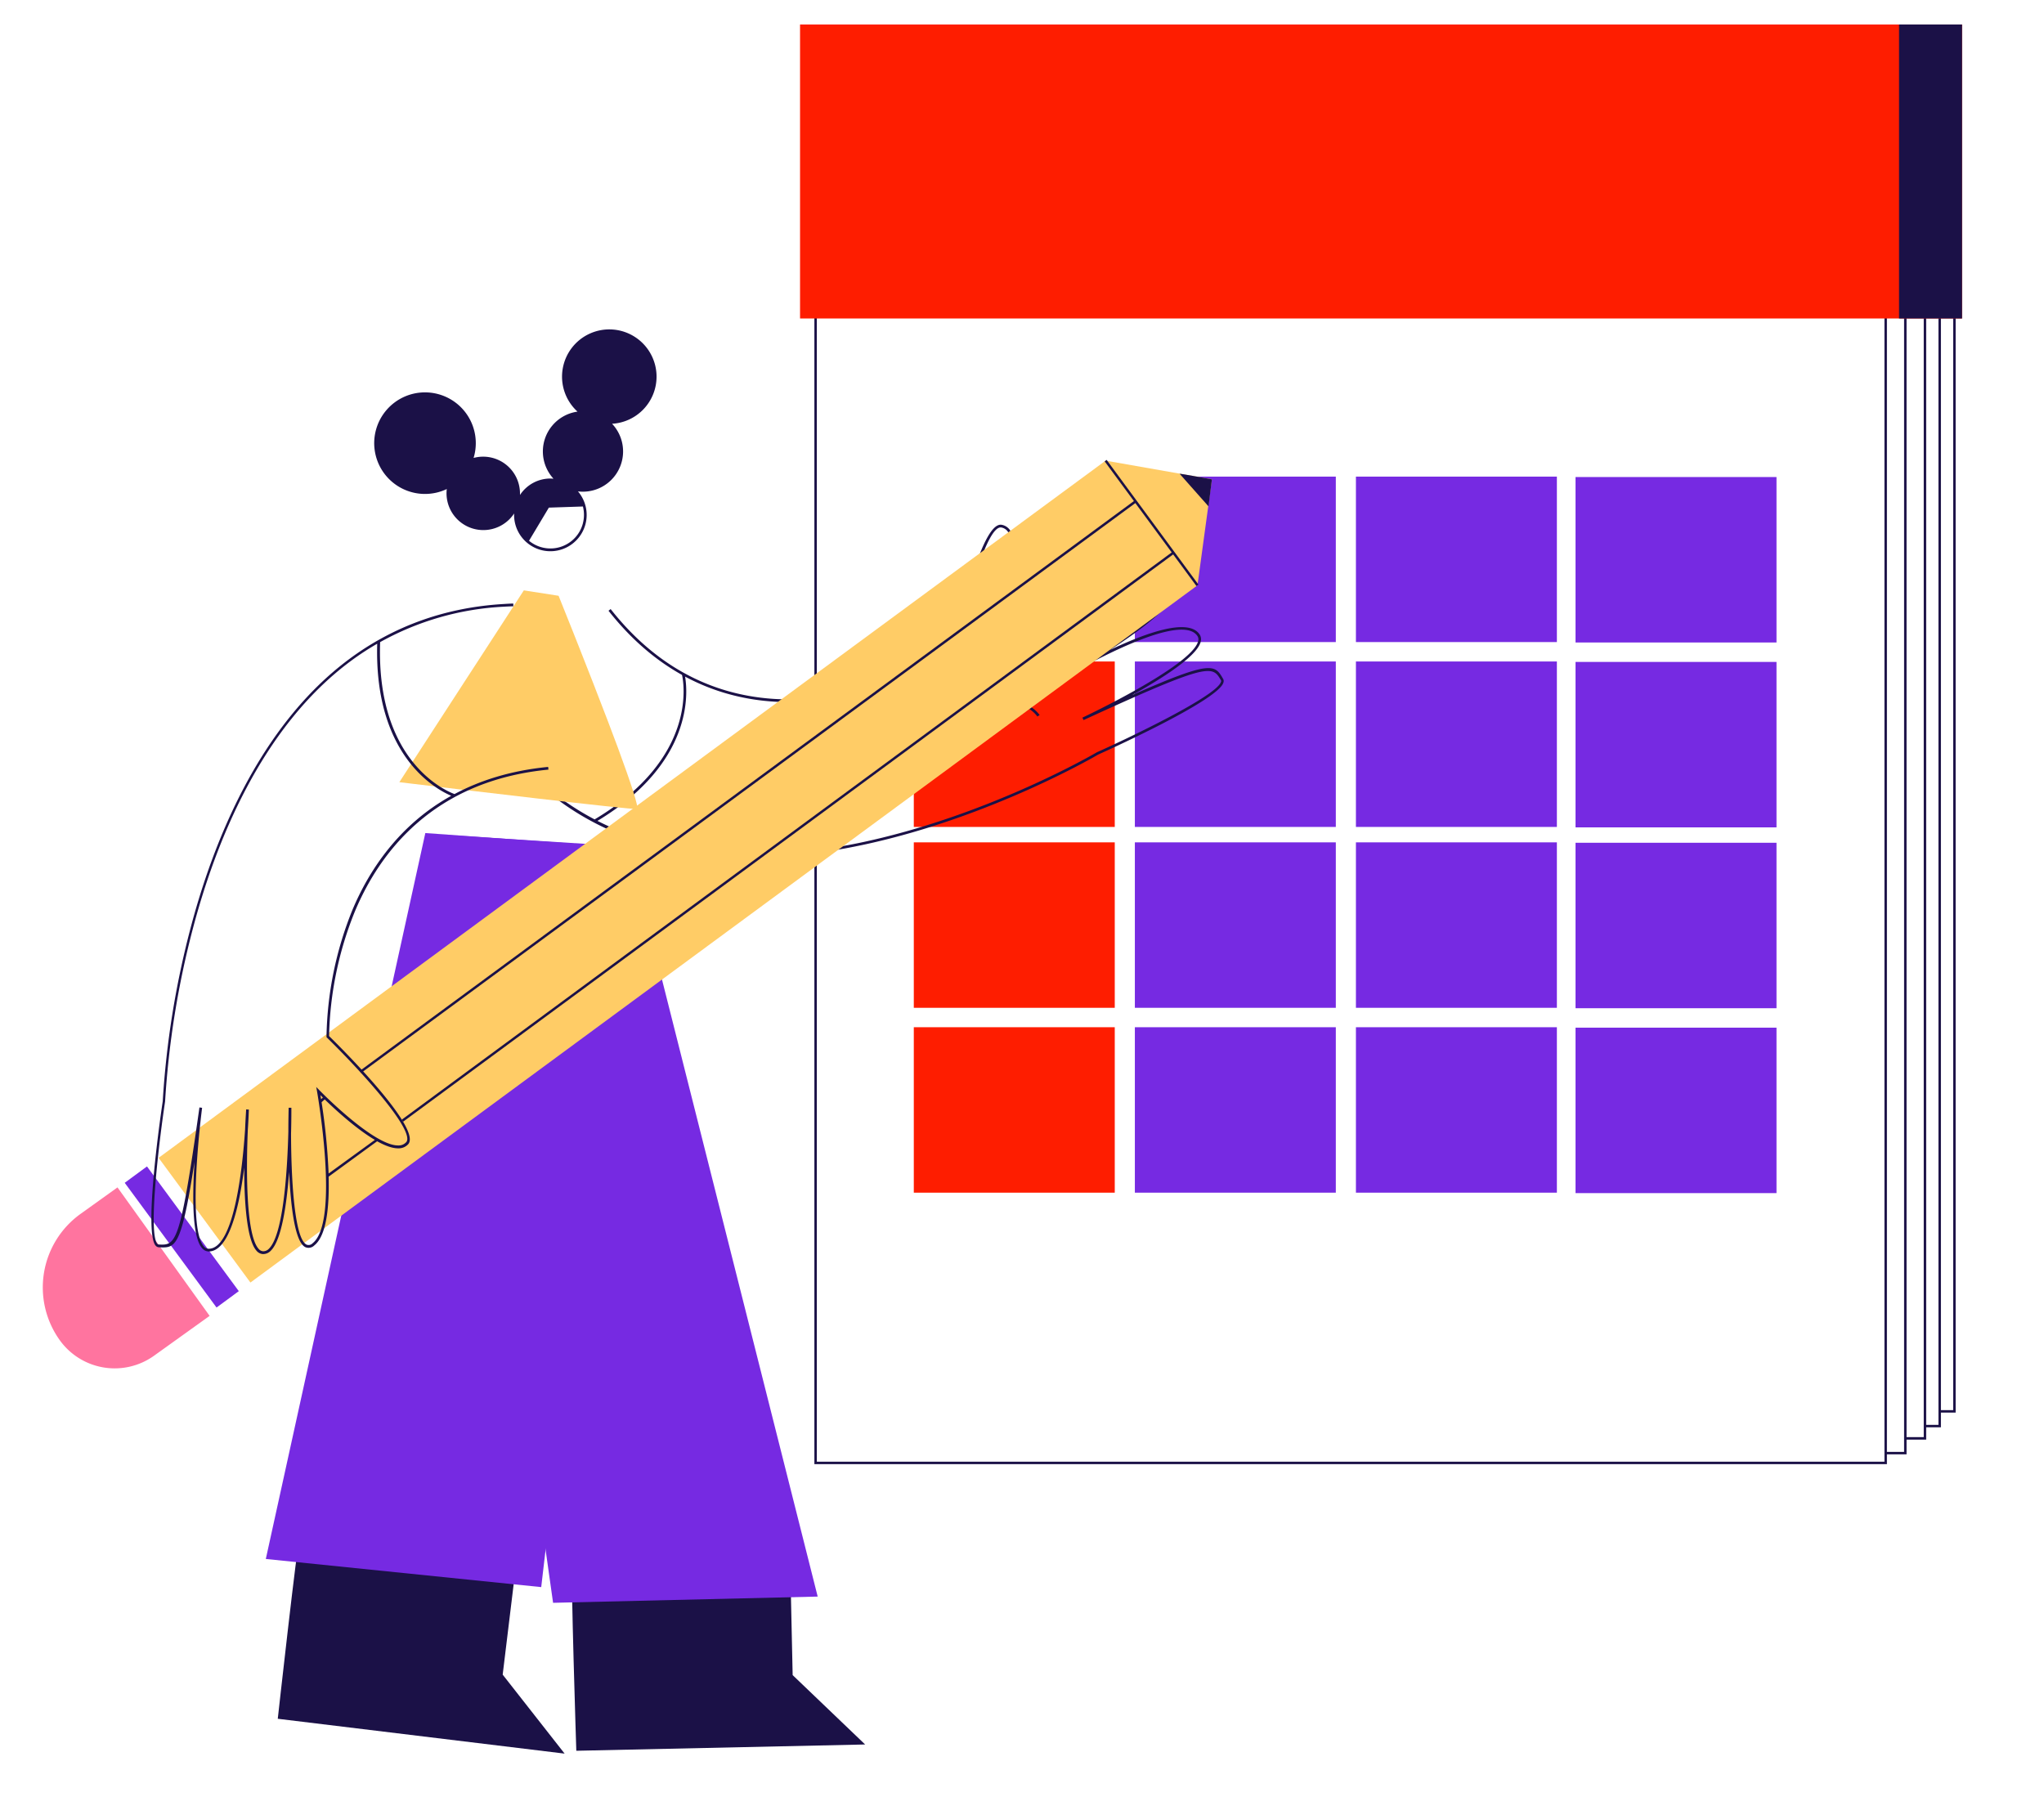 <svg id="Capa_1" data-name="Capa 1" xmlns="http://www.w3.org/2000/svg" viewBox="0 0 832.63 735.68"><title>Mesa de trabajo 67</title><path d="M359.74,42.65v6h-6v5h-6v6h-8v4h-8v532.8h436.9v-4h8v-6h8v-5h6v-6h6V42.65Zm-5,7h5v4h-5Zm0,5h5v5h-5Zm0,6h5v3h-5Zm-6-6h5v5h-5Zm0,6h5v3h-5Zm-8,0h7v3h-7Zm426.9,534.8H332.74V64.65h434.9Zm8-4h-7V63.65H360.74v-3h414.9Zm8-6h-7V59.65H360.74v-5h422.9Zm6-5h-5V53.65H360.74v-4h428.9Zm6-6h-5V48.65H360.74v-5h434.9Z" fill="#1b1147"/><rect x="641.8" y="194.33" width="81.86" height="67.4" fill="#762ae2"/><rect x="552.34" y="194.16" width="81.86" height="67.4" fill="#762ae2"/><rect x="552.34" y="269.47" width="81.86" height="67.4" fill="#762ae2"/><rect x="462.29" y="194.16" width="81.86" height="67.4" fill="#762ae2"/><rect x="462.29" y="269.47" width="81.86" height="67.4" fill="#762ae2"/><rect x="641.8" y="269.65" width="81.86" height="67.4" fill="#762ae2"/><rect x="641.8" y="343.32" width="81.86" height="67.4" fill="#762ae2"/><rect x="552.34" y="343.15" width="81.86" height="67.4" fill="#762ae2"/><rect x="552.34" y="418.46" width="81.86" height="67.4" fill="#762ae2"/><rect x="462.29" y="343.15" width="81.86" height="67.4" fill="#762ae2"/><rect x="462.29" y="418.46" width="81.86" height="67.4" fill="#762ae2"/><rect x="641.8" y="418.64" width="81.86" height="67.4" fill="#762ae2"/><rect x="372.24" y="269.47" width="81.86" height="67.4" fill="#fe1d00"/><rect x="372.24" y="343.15" width="81.86" height="67.4" fill="#fe1d00"/><rect x="372.24" y="418.46" width="81.86" height="67.4" fill="#fe1d00"/><rect x="325.9" y="9.98" width="473.35" height="119.76" fill="#fe1d00"/><rect x="773.58" y="9.98" width="25.66" height="119.76" fill="#1b1147"/><rect x="68.42" y="472.35" width="11.26" height="63.09" transform="translate(-284.33 142.02) rotate(-36.36)" fill="#762ae2"/><path d="M233.11,638.63l88.78-1.93,1,45.69,29.52,28.26-117.65,2.56S232.38,639.41,233.11,638.63Z" fill="#1b1147"/><polygon points="256 344.87 333.09 650.4 225.3 652.94 181.14 340.14 256 344.87" fill="#762ae2"/><path d="M498.28,276.62c-3.42-5.93-4.54-7.86-37.1,6.54,12.35-6.85,26.19-15.67,27.88-21.56a3.59,3.59,0,0,0-.35-3.08c-4.51-7-22-.67-36.58,6.27,11.62-7.48,24.18-16.71,25.79-22.5a3.7,3.7,0,0,0-.26-2.95,4.25,4.25,0,0,0-2.82-1.94c-6-1.41-19.24,4.61-31.08,11,11.34-8,22.72-17.34,22.21-22.07a3.3,3.3,0,0,0-2.59-2.72c-12.77-4.32-45.73,24.59-52.81,31,1.45-6.71,6.16-30.7,1-38.41a5.23,5.23,0,0,0-3.56-2.42c-8.56-1.41-18.33,44.54-19.65,50.89a143.12,143.12,0,0,1-47.66,18.45l-.87.15c-25.42,4.44-61.85,2-91.08-35.15l-.87.68c9.44,12,19.62,20.39,29.94,26.14.65,2.85,6.58,33.71-35.6,58.86-15.46-8.12-29.76-20.22-41.69-37.65l-.92.63c17.49,25.53,41.42,42,71.13,48.85,21.48,5,46,5,73,.08,2.83-.51,5.7-1.09,8.59-1.71,51.72-11.21,94.66-36.37,95-36.6,2-.89,48.62-21.84,51-29.25A1.81,1.81,0,0,0,498.28,276.62Zm-.94,1.2c-1.87,5.76-37,22.59-50.48,28.61-.42.25-43.21,25.33-94.75,36.5-32.69,7.08-73.6,9.4-108.73-8.53,39.37-23.77,36.77-52.63,35.69-58.77,21.63,11.61,43.78,11.74,61,8.74a143.56,143.56,0,0,0,49.14-18.9l.19-.12.05-.23c4.25-20.71,12.68-51.18,18.44-50.24a4.08,4.08,0,0,1,2.81,1.94c5.62,8.41-1.48,39-1.55,39.26l-.42,1.76,1.33-1.23c.39-.36,39.58-36.47,53-31.93,1.15.39,1.75,1,1.84,1.8.61,5.66-20.15,20.38-34.67,29.75-5,3-8.43,5.26-8.91,5.57l.59.94c.47-.29,3.71-2.24,8.23-5.14,12.65-7.68,36.31-21.05,44.47-19.12a3.13,3.13,0,0,1,2.13,1.42,2.65,2.65,0,0,1,.15,2.1c-2.14,7.69-25.9,22.51-38.23,29.76-4.13,2.28-6.91,3.95-7.36,4.22l.55,1c.43-.24,3.2-1.77,7.2-4.11,13.82-7.62,43.19-22.39,48.76-13.72a2.56,2.56,0,0,1,.22,2.19c-2.93,10.17-46.67,30.83-47.11,31l.47,1c51.61-23.72,52.44-22.27,56-16.17A.71.71,0,0,1,497.34,277.82Z" fill="#1b1147"/><path d="M423.5,291.27l-.92.62c-.2-.3-4.72-6.77-14.23-5a38.16,38.16,0,0,1-9,3.64l-.29-1.07a37.49,37.49,0,0,0,6.62-2.47c.76-.36,1.47-.75,2.15-1.15,8.49-4.91,11.4-11.57,11.44-11.66l1,.43c-.14.33-2.62,6.07-9.77,10.89A15,15,0,0,1,423.5,291.27Z" fill="#1b1147"/><path d="M122.12,626.12l88.16,10.71-5.51,45.37L230,714.37,113.15,700.18S121.29,626.8,122.12,626.12Z" fill="#1b1147"/><path d="M259.43,329.55c-2.67.34-75-8.3-92.82-10.44l-3.94-.47,4.27-6.58,22.82-35.18,5.39-8.29,18.23-28.09,14.16,2.2s2.37,5.89,5.84,14.59l2.53,6.4c3.57,9,7.81,19.86,11.72,30.11,1.43,3.8,2.84,7.51,4.14,11C256.89,318.7,260.49,329.41,259.43,329.55Z" fill="#fc6"/><polygon points="173.26 339.36 108.28 635.08 220.47 646.54 255.61 345.27 173.26 339.36" fill="#762ae2"/><polygon points="450.38 187.65 493.68 195.26 487.79 238.45 102.01 522.47 64.61 471.67 450.38 187.65" fill="#fc6"/><polygon points="488.19 238.15 487.39 238.75 477.89 225.85 164.22 456.94 163.63 456.14 477.3 225.04 462.49 204.94 147.11 437.08 146.52 436.28 461.9 204.12 449.98 187.94 450.79 187.35 488.19 238.15" fill="#1b1147"/><path d="M480.52,193l11.77,13.28,1.39-11S480.88,192.88,480.52,193Z" fill="#1b1147"/><path d="M53.28,493.83H71.79a0,0,0,0,1,0,0v64.4a0,0,0,0,1,0,0H43.94A27.53,27.53,0,0,1,16.41,530.7v0a36.87,36.87,0,0,1,36.87-36.87Z" transform="translate(-298.23 124.21) rotate(-35.64)" fill="#ff749f"/><path d="M134.05,422.06a142.8,142.8,0,0,1,10.57-50.9c10-23.78,31.78-53.09,78.79-57.64l-.11-1.1c-15.16,1.47-27.74,5.48-38.15,11.06-2.73-1-32-12.66-30.3-61.9a115.18,115.18,0,0,1,50.25-14.42c1.3-.08,2.62-.14,4-.18l0-1.1c-1.35,0-2.67.1-4,.18-23.49,1.38-44.6,8.91-62.76,22.37-36.89,27.33-55.6,74.89-64.81,110a363.35,363.35,0,0,0-11.24,70.2c-.33,2.15-7.89,52.72-2.95,58.74a1.88,1.88,0,0,0,1.35.74c6.84.32,9.07.42,14.55-34.76-.91,14.1-1,30.5,3.07,35.11A3.61,3.61,0,0,0,85,509.81c8.34,0,12.47-18.19,14.48-34.17,0,13.82,1,29.38,5,33.86a3.66,3.66,0,0,0,2.62,1.37h.17a4.28,4.28,0,0,0,3-1.33c4.41-4.26,6.51-18.68,7.51-32.11.63,13.87,2.31,28.49,6.57,30.61a3.3,3.3,0,0,0,3.69-.7c5-4,6.15-15.74,5.83-28l19.75-14.42c3.15,1.75,6.11,2.88,8.52,2.88h.14a5.25,5.25,0,0,0,4-1.68C172,459.65,138.69,426.59,134.05,422.06Zm-.19,56A257.57,257.57,0,0,0,131,449l1.27-1.13c4.37,4.24,12.83,12,20.44,16.49Zm-3.07-30.29q-.15-.94-.27-1.65l1,1Zm34.65,17.54a4.09,4.09,0,0,1-3.16,1.31h-.13c-10.16,0-31.85-22.29-32.07-22.52l-1.26-1.3.32,1.79c.1.53,9.3,53-1.77,61.85a2.25,2.25,0,0,1-2.5.58c-5.1-2.54-6.27-28-6.31-45.24.16-5.83.13-9.95.13-10.51h-1.11c0,.55-.12,4.33-.12,9.71-.38,14.8-1.9,41.92-7.94,47.74a3.16,3.16,0,0,1-2.34,1,2.62,2.62,0,0,1-1.85-1c-5.32-5.95-5-33.95-4.39-48.25.31-4.7.41-7.94.43-8.47l-1.11-.05c0,.48-.24,3.65-.43,8.28-.53,7.86-1.66,20-3.94,30.12S90.18,508.71,85,508.71a2.55,2.55,0,0,1-2-1c-7-8-.73-55.94-.67-56.42l-1.09-.15c-7.93,56.24-9.6,56.16-16.64,55.83-.07,0-.28,0-.55-.33-3.84-4.69,1-43.37,3.2-57.94a362.89,362.89,0,0,1,11.21-70c9.16-34.92,27.77-82.24,64.39-109.38a112.19,112.19,0,0,1,10.81-7.09c-1.34,46.1,24.41,59.53,30.16,61.95-21.46,11.92-33.54,30.49-40.29,46.56A143.78,143.78,0,0,0,133,422.3v.23l.17.15C148.25,437.46,169.34,461,165.44,465.35Z" fill="#1b1147"/><path d="M267.45,153.44a19.25,19.25,0,1,0-32.2,14.24A16.39,16.39,0,0,0,225.46,195c-.43,0-.85-.06-1.27-.06a14.81,14.81,0,0,0-12.37,6.7c0-.21,0-.42,0-.64a15,15,0,0,0-18.9-14.45A20.69,20.69,0,1,0,182,199.22a15.43,15.43,0,0,0-.11,1.81,15,15,0,0,0,27.54,8.14,14.78,14.78,0,1,0,26-9,15.46,15.46,0,0,0,2,.13,16.4,16.4,0,0,0,11.9-27.67A19.23,19.23,0,0,0,267.45,153.44Zm-30,59.73a13.67,13.67,0,0,1-21.95,7.12l8.08-13.5,13.87-.46A13.66,13.66,0,0,1,237.44,213.17Z" fill="#1b1147"/></svg>